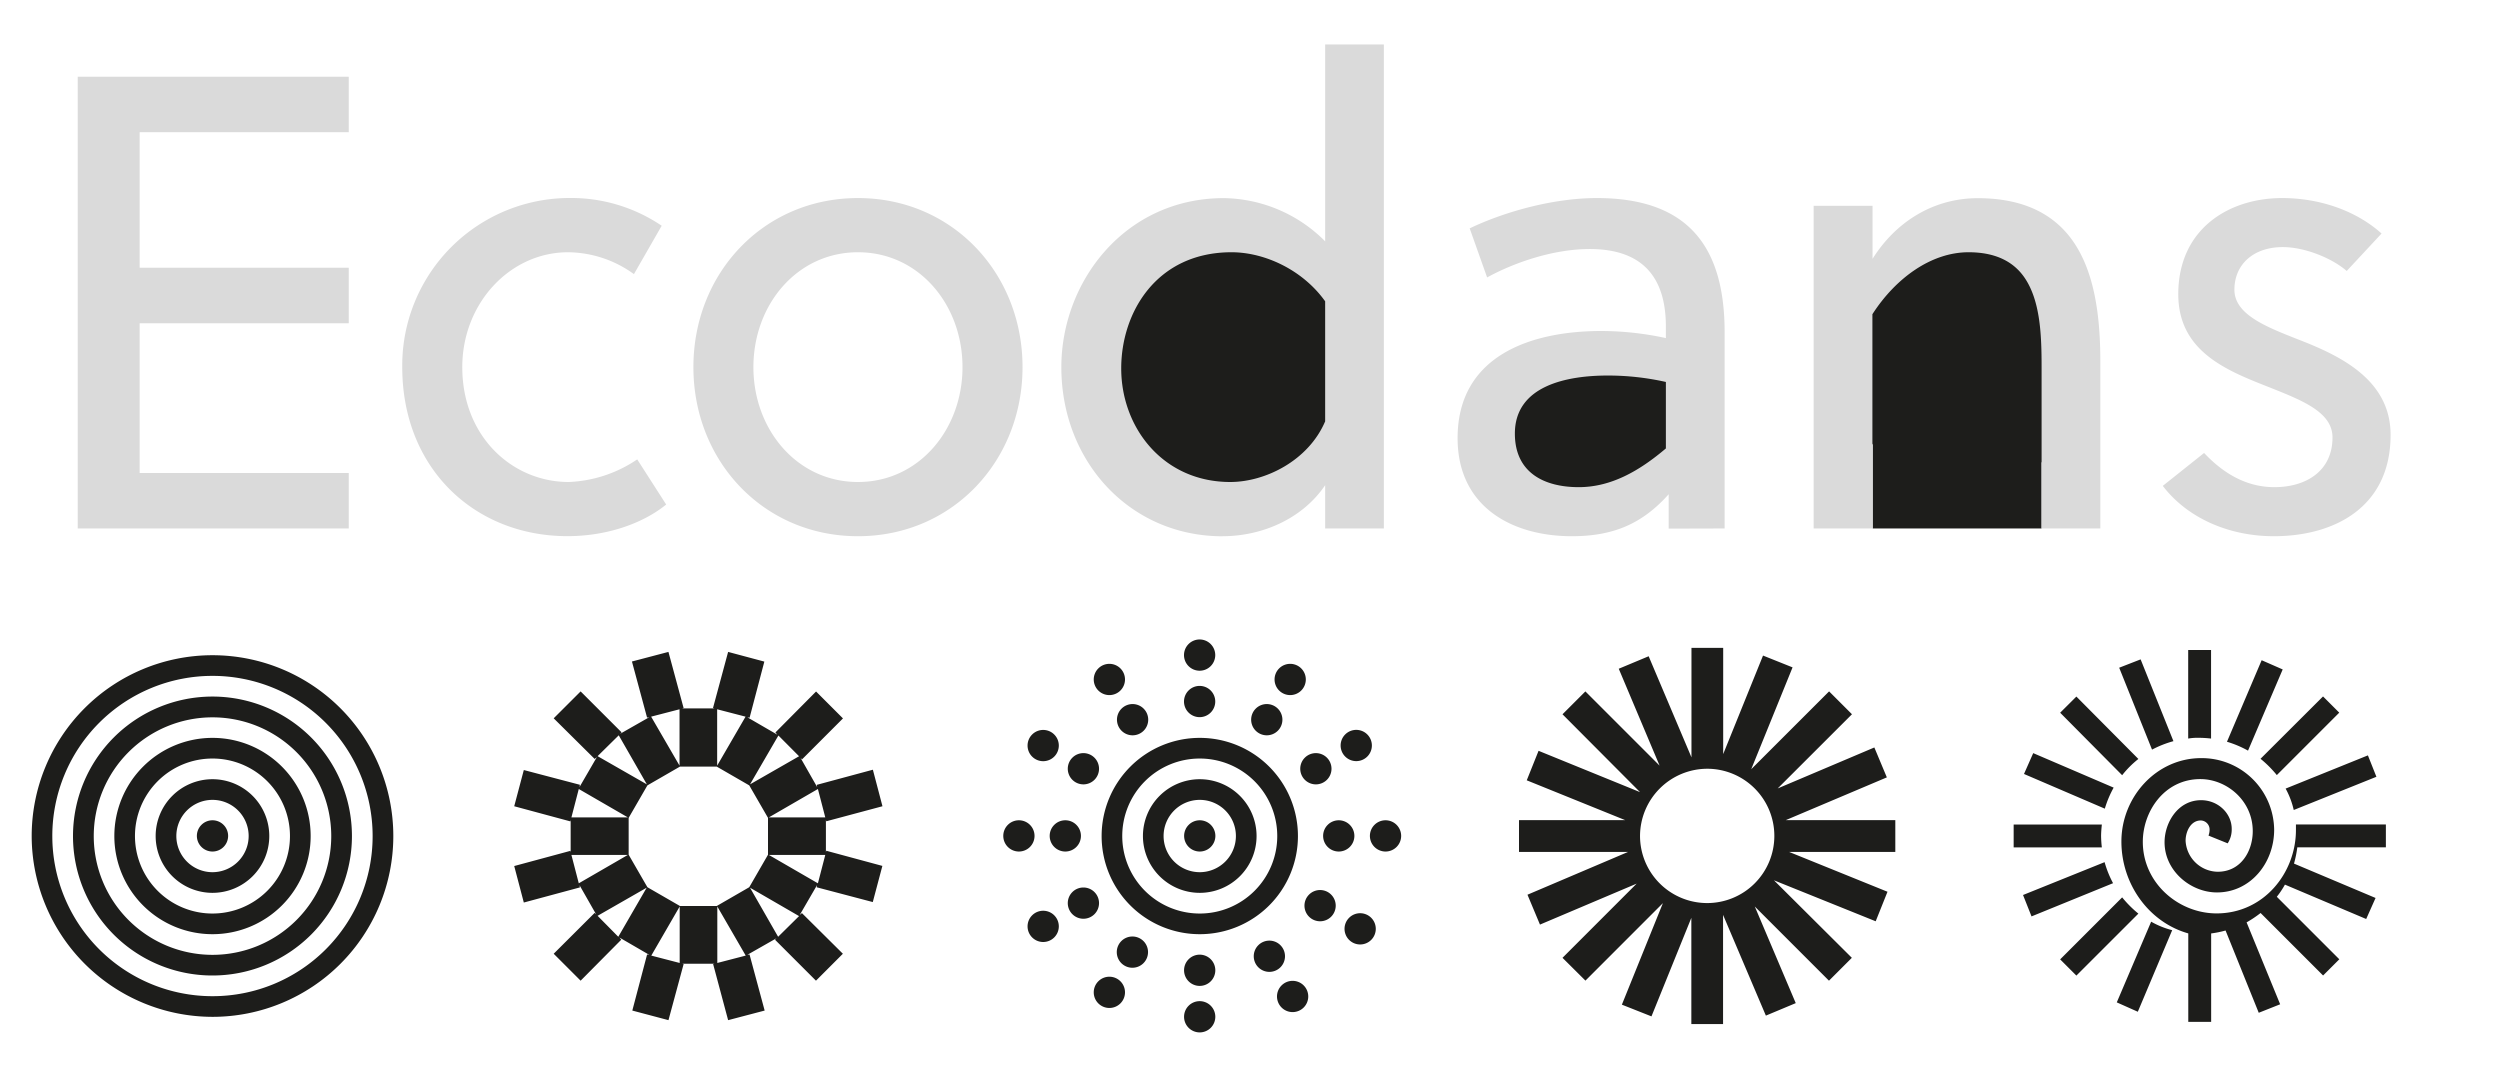 <svg id="Layer_1" data-name="Layer 1" xmlns="http://www.w3.org/2000/svg" xmlns:xlink="http://www.w3.org/1999/xlink" viewBox="0 0 800 345"><defs><style>.cls-1{fill:none;}.cls-2{clip-path:url(#clip-path);}.cls-3{fill:#1d1d1b;}.cls-4{fill:#dadada;}</style><clipPath id="clip-path"><rect class="cls-1" x="0.16" y="0.29" width="800" height="345"/></clipPath></defs><title>dArtboard 1</title><g class="cls-2"><path class="cls-3" d="M507.3,164c19,0,34.46-11.87,34.46-26.51S526.33,111,507.3,111s-34.46,11.87-34.46,26.51S488.27,164,507.3,164"/><path class="cls-3" d="M392.17,159.43c23,0,41.72-19,41.72-42.41S415.21,74.6,392.17,74.6s-41.73,19-41.73,42.42,18.68,42.41,41.73,42.41"/><path class="cls-3" d="M629,157.12c21.64,0,39.18-19.09,39.18-42.64S650.67,71.84,629,71.84s-39.19,19.09-39.19,42.64,17.55,42.64,39.19,42.64"/></g><rect class="cls-3" x="599.28" y="105.71" width="54.02" height="63.4"/><g class="cls-2"><path class="cls-4" d="M762.1,74.73c-8.26-7.43-20-11.35-31.8-11.35-17.14,0-33.25,9.91-33.25,30.77,0,18.58,15.9,24.57,29.53,29.94,10.32,4.13,19.82,7.85,19.82,15.9,0,10.74-8.46,15.9-18.58,15.9-8.26,0-15.7-3.71-22.51-10.94l-13.22,10.53c8.06,10.53,21.48,16.11,35.52,16.11,19.41,0,37.38-9.3,37.38-32.42,0-18-16.73-25.61-30.15-30.77-9.91-3.93-19.83-7.85-19.83-15.7,0-8,6-13.63,15.49-13.63,7,0,15.7,3.51,20.45,7.64ZM580.37,65.85V169.11h18.8V100.55C606.6,89,618,80.72,629.94,80.72c9.08,0,14.66,3.31,18,8.26,5,7.44,5.37,18.38,5.37,28.5v51.63h18.79V115.42c0-15.7-2.27-29.53-9.29-39-6-8.06-15.49-13-29.94-13-13.84,0-26,7.22-33.66,19.41V65.85ZM533.08,143.5c-8.26,7-17.34,12.39-27.88,12.39-10.94,0-20.44-4.54-20.44-17.14,0-15.49,16.93-18.58,29.74-18.58a84.54,84.54,0,0,1,18.58,2.06Zm18.8,25.61V106.33c0-26.64-11-42.95-40.89-42.95-14.25,0-29.95,4.54-40.69,9.7l5.58,15.7c8.26-4.55,20.86-9.09,32.84-9.09,16.93,0,24.36,9.09,24.36,24.78v3.72a98,98,0,0,0-20.65-2.27c-22.71,0-46,8-46,34.28,0,22.09,17.55,31.39,36.55,31.39,13.22,0,22.51-3.93,31-13.43v11ZM393.69,154.24c-21.48,0-34.9-17.35-34.9-36.35,0-18,11.36-37.17,35.31-37.17,10.54,0,22.72,5.58,29.95,15.7v38.41c-5.37,12.6-19.21,19.41-30.36,19.41m-2.48,17.35c12.39,0,25.4-5.37,32.84-16.32v13.84h18.79V14.23H424.05v63a46.56,46.56,0,0,0-32.42-13.83c-31.6,0-52,26.64-52,54.1,0,30.15,21.89,54.11,51.62,54.11M308,117.48c0,20-14,36.76-33.45,36.76s-33.46-16.73-33.46-36.76,14-36.76,33.46-36.76S308,97.45,308,117.48m-33.45-54.1c-30.15,0-52.66,23.95-52.66,54.1s22.51,54.11,52.66,54.11,52.66-24,52.66-54.11-22.51-54.1-52.66-54.1M203.91,147A41.88,41.88,0,0,1,182,154.24c-18,0-34.07-14.45-34.07-36.76,0-20.44,15.28-36.76,33.86-36.76a36.36,36.36,0,0,1,21.07,7l8.88-15.48a51.59,51.59,0,0,0-29.12-8.88,53.59,53.59,0,0,0-53.9,54.1c0,32.63,23.34,54.11,52.87,54.11,12.39,0,23.95-3.93,31.59-10.12Zm-92.31,22.1V151.35H44.69V103.44H111.6V85.68H44.69V42.31H111.6V24.55H24.87V169.11Z"/><path class="cls-3" d="M728.56,248.05l20-20-5.19-5.19-20,19.95a36,36,0,0,1,5.2,5.2m-9.21-7.79,11.1-26-6.73-2.95-11.1,26.09a33.55,33.55,0,0,1,6.73,2.84m14.64,19,26.45-10.63-2.72-6.85-26.33,10.63a26.46,26.46,0,0,1,2.6,6.85M700.22,208v28.34a17.57,17.57,0,0,1,3.54-.24,33.41,33.41,0,0,1,3.78.24V208Zm-22.08,5.67,10.51,26.21a33.93,33.93,0,0,1,6.85-2.71L685,211Zm-18.89,14.4,19.84,20a30.77,30.77,0,0,1,5.19-5.2L664.44,222.9Zm-11.57,19.6,25.86,11.1a33.52,33.52,0,0,1,2.83-6.73L650.63,241Zm-3.31,16.18v7.32h28.22a35.15,35.15,0,0,1-.24-3.66c0-1.18.12-2.48.24-3.66Zm3,22.55,2.72,6.85,26.09-10.63a33.24,33.24,0,0,1-2.71-6.73Zm30,34.36,6.73,3,11-26.1a27.14,27.14,0,0,1-6.73-2.72ZM659.25,307l5.19,5.19,19.84-19.83a35.93,35.93,0,0,1-5.19-5.2Zm41-8.27V327h7.32V298.7a31.42,31.42,0,0,0,4.61-.94l10.62,26.33,6.85-2.72-10.74-26.21a37.21,37.21,0,0,0,4.48-3l20,20,5.19-5.19-20-20a28.34,28.34,0,0,0,2.6-3.89l26,11,3-6.73-26.1-11a36.56,36.56,0,0,0,1.06-5.2h28.34v-7.32H734.7v1.77c0,13.7-10.27,26.69-25.39,26.69-12.16,0-23.61-9.69-23.61-22.91,0-9.68,6.85-20.07,18.42-20.07,8.38,0,16.76,6.85,16.76,16.65,0,6.37-3.77,13-11.21,13a10.45,10.45,0,0,1-10.28-9.91c0-3,1.66-6.5,4.85-6.5a2.9,2.9,0,0,1,2.83,2.95,5.49,5.49,0,0,1-.35,1.89l6.14,2.48a8.17,8.17,0,0,0,1.29-4.6c0-5-4.36-9.21-9.8-9.21-7.44,0-11.69,7.2-11.69,13.46,0,9.21,8.39,16.06,16.77,16.06,10.63,0,18.3-9.33,18.3-20.08a23.18,23.18,0,0,0-23.38-22.9c-14.28,0-25.5,12.39-25.5,26.68,0,13.7,8.85,25.86,21.37,29.4M524.81,267.53A21.49,21.49,0,1,0,546.3,246a21.57,21.57,0,0,0-21.49,21.49m26.57,25.27v34.95H541.23v-34l-12.76,31.53L519,321.49,532.13,289l-24.79,24.8L500,306.5l23.73-23.74-30.94,13.11-4-9.56L521,272.61H486.08V262.45h34L488.56,249.7l3.78-9.44,32.47,13.22L500,228.57l7.32-7.32L531.07,245,518,214l9.57-4,13.7,32.35V207.31h10.15v34l12.75-31.53,9.45,3.78-13.23,32.59,24.92-24.91,7.32,7.32L568.86,252.3l30.93-13.11,4,9.57-32.36,13.69h35.07v10.16h-34L604,285.36l-3.78,9.45L567.67,281.7l24.92,24.8-7.32,7.32-23.74-23.74L574.64,321l-9.56,4ZM434,243.56a5,5,0,1,0-5-5,5,5,0,0,0,5,5m-21.14-21.13a5,5,0,1,0-5-5,5,5,0,0,0,5,5m30.46,50.06a5,5,0,1,0-4.95-5,5,5,0,0,0,4.95,5M421.08,251a5,5,0,1,0-5-5,5,5,0,0,0,5,5m-15.71-15.7a5,5,0,1,0-5-5,5,5,0,0,0,5,5m-21.49-20.67a5,5,0,1,0-5-5,5,5,0,0,0,5,5m44.52,57.86a5,5,0,1,0-5-5,5,5,0,0,0,5,5m-44.52-43a5,5,0,1,0-5-5,5,5,0,0,0,5,5m51.37,72.74a5,5,0,1,0-5-5,5,5,0,0,0,5,5M355,222.43a5,5,0,1,0-5-5,5,5,0,0,0,5,5m67.43,72.38a5,5,0,1,0-5-5,5,5,0,0,0,5,5m-60-59.51a5,5,0,1,0-5-5,5,5,0,0,0,5,5m21.49,37.19a5,5,0,1,0-5-5,5,5,0,0,0,5,5m0,6.61a11.57,11.57,0,1,1,11.57-11.57,11.59,11.59,0,0,1-11.57,11.57m0,6.61a18.18,18.18,0,1,0-18.18-18.18,18.19,18.19,0,0,0,18.18,18.18m0,6.62a24.8,24.8,0,1,1,24.8-24.8,24.79,24.79,0,0,1-24.8,24.8M346.69,251a5,5,0,1,0-5-5,5,5,0,0,0,5,5m59.51,60a5,5,0,1,0-5-5,5,5,0,0,0,5,5m-72.38-67.42a5,5,0,1,0-5-5,5,5,0,0,0,5,5m79.82,80.29a5,5,0,1,0-5-5,5,5,0,0,0,5,5M340.9,272.49a5,5,0,1,0-5-5,5,5,0,0,0,5,5m43,43a5,5,0,1,0-5-5,5,5,0,0,0,5,5m0,14.88a5,5,0,1,0-5-5,5,5,0,0,0,5,5M326,272.49a5,5,0,1,0-4.95-5,5,5,0,0,0,4.95,5m36.37,37.19a5,5,0,1,0-5-4.95,5,5,0,0,0,5,4.95M346.69,294a5,5,0,1,0-5-5,5,5,0,0,0,5,5m-12.87,7.44a5,5,0,1,0-5-5,5,5,0,0,0,5,5M355,322.55a5,5,0,1,0-5-4.95,5,5,0,0,0,5,4.95m28.93-23.61a31.41,31.41,0,1,0-31.41-31.41,31.39,31.39,0,0,0,31.41,31.41m-154.39-8.86,9.09,15.71-9.09,2.36Zm-21.13,15.71,9.09-15.71v18.07ZM240,284.06l15.7,9.09L249,299.77Zm-48.77,9,15.71-9-9.09,15.71Zm-8.38-19.49h18.07l-15.71,9.09Zm63.17,0h18.07l-2.36,9.09Zm0-12,15.71-9.09,2.36,9.09Zm-63.17,0,2.36-9.09,15.71,9.09Zm46.52,28.34h-11.8l-10.4-6-6-10.4v-11.8l6-10.39,10.4-6h11.8l10.39,6,6,10.39v11.8l-6,10.4Zm-38.14-47.94L198,235.3l9,15.7Zm57.86-6.61L255.7,242,240,251Zm-19.6-8.39,9.09,2.36L229.49,245Zm-21.13,2.36,9.09-2.36V245ZM177.18,305.2l8.62,8.62,13-13.11-.59-.71,9.56,5.55-.7-.12-4.73,17.95,11.57,3.07,4.85-17.95-.48-.11h10.39l-.47.11L233,326.45l11.69-3.07-4.84-17.95-.71.12,9.33-5.31-.47.47,13.11,13.11,8.61-8.62-13.1-13-.71.59,5.55-9.56-.12.7,17.95,4.73,3.07-11.57-17.95-4.85-.12.48V262.34l.12.47L282.39,258l-3.07-11.69-17.95,4.84.12.71-5.31-9.33.47.47,13.1-13.11-8.61-8.61-13,13.1.59.71-9.57-5.55.71.12,4.72-17.95L233,208.61l-4.84,17.95.47.12H218.27l.48-.12-4.85-17.95-11.68,3.07,4.84,17.95.7-.12-9.32,5.31.47-.47-13.11-13.1-8.62,8.61,13.11,13,.71-.59-5.55,9.57.12-.71-17.95-4.72L164.55,258l17.95,4.84.11-.47v10.39l-.11-.48-17.95,4.85,3.07,11.68,17.95-4.84-.12-.7,5.31,9.32-.47-.47ZM68,272.49a5,5,0,1,0-5-5,5,5,0,0,0,5,5m0,6.61a11.57,11.57,0,1,1,11.57-11.57A11.59,11.59,0,0,1,68,279.1m0,6.61a18.18,18.18,0,1,0-18.19-18.18A18.19,18.19,0,0,0,68,285.71m0,6.62a24.8,24.8,0,1,1,24.79-24.8A24.8,24.8,0,0,1,68,292.33m0,6.61a31.41,31.41,0,1,0-31.41-31.41A31.39,31.39,0,0,0,68,298.94m0,6.61a38,38,0,1,1,38-38,38,38,0,0,1-38,38m0,6.61a44.63,44.63,0,1,0-44.64-44.63A44.6,44.6,0,0,0,68,312.16m0,6.62a51.25,51.25,0,1,1,51.24-51.25A51.2,51.2,0,0,1,68,318.78m0,6.61a57.86,57.86,0,1,0-57.86-57.86A57.95,57.95,0,0,0,68,325.39"/></g></svg>
